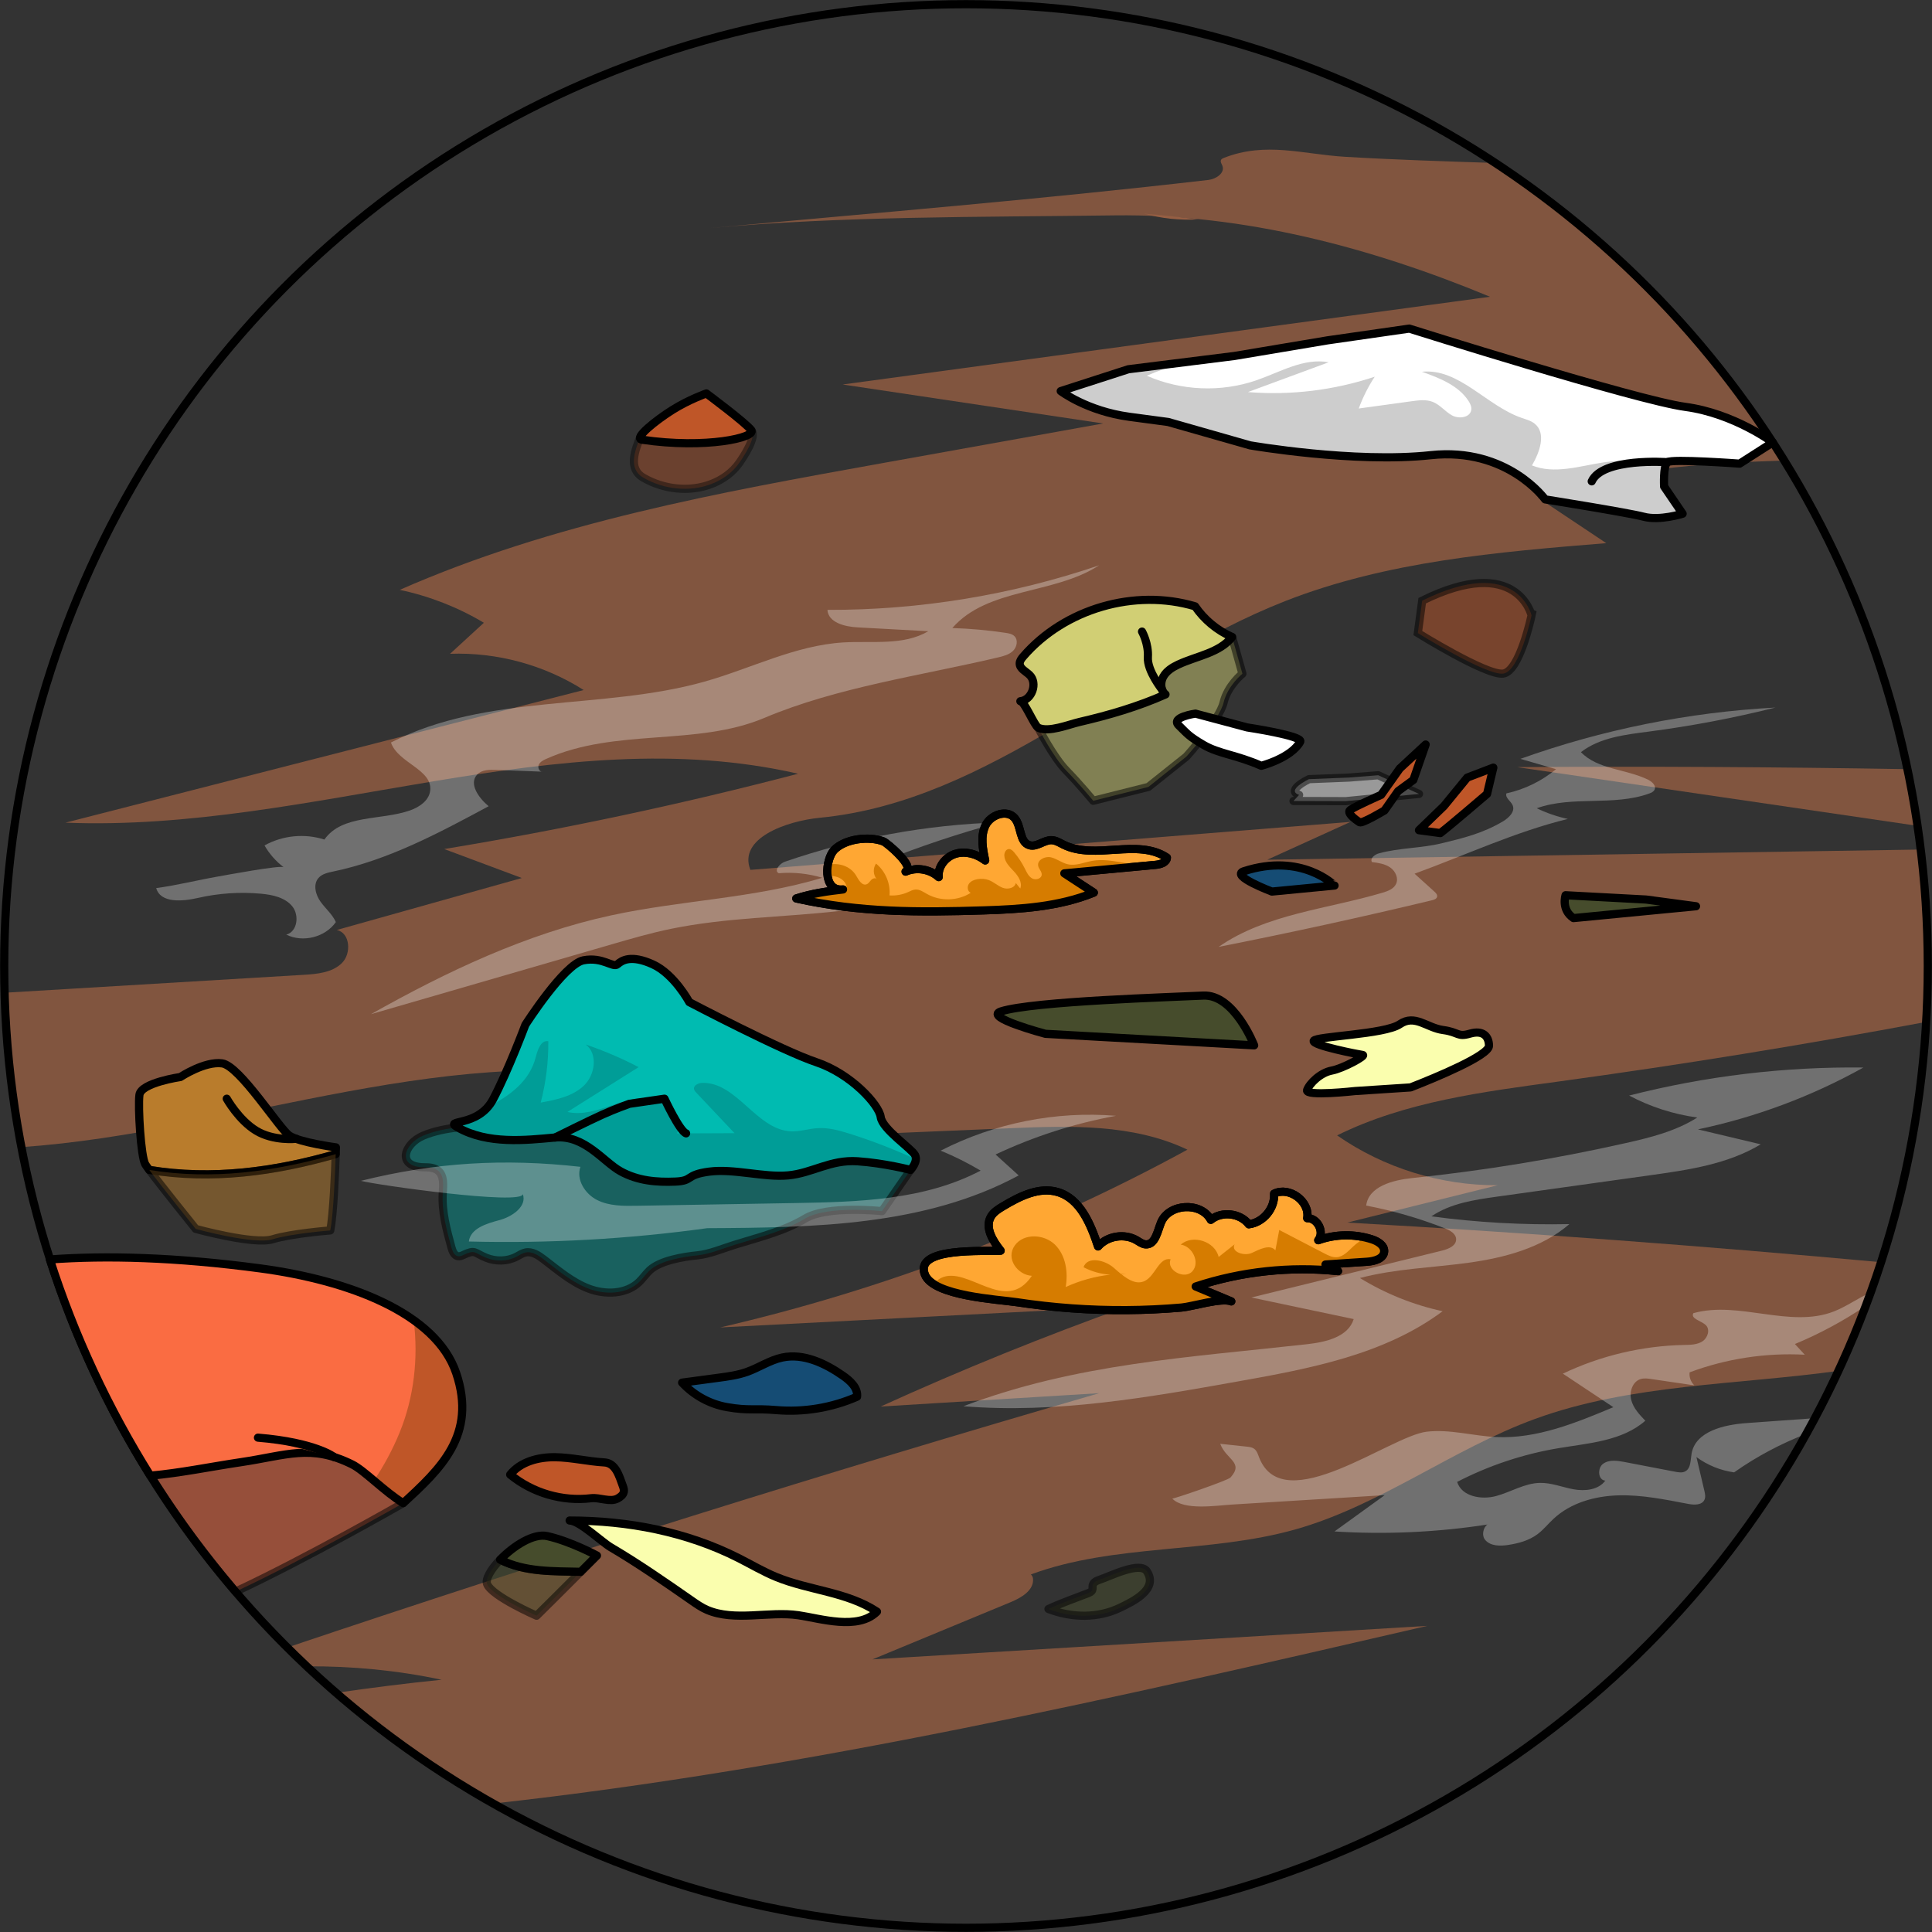<?xml version="1.0" encoding="utf-8"?>
<!-- Created by: Science Figures, www.sciencefigures.org, Generator: Science Figures Editor -->
<svg version="1.1" id="Layer_1" xmlns="http://www.w3.org/2000/svg" xmlns:xlink="http://www.w3.org/1999/xlink" 
	 width="800px" height="800px" viewBox="0 0 236.366 236.366" enable-background="new 0 0 236.366 236.366"
	 xml:space="preserve">
<rect x="0" y="0" width="236.366" height="236.366" fill="#333333" stroke="none"/>
<g>
	<g>
		<g>
			<g>
				
					<path opacity="0.4" fill="#BF5628" stroke="#000000" stroke-linecap="round" stroke-linejoin="round" stroke-miterlimit="10" d="
					M91.917,52.635c-1.069-1.026-6.787-0.843-6.787-0.843s-6.72,1.504-6.72,1.504c-0.729,1.799-1.623,4.027,0.296,5.144
					c2.472,1.439,5.645,1.808,8.334,0.771c1.353-0.521,2.583-1.397,3.416-2.592C90.87,56.024,92.678,53.366,91.917,52.635z"/>
				
					<path opacity="0.5" fill="#00908C" stroke="#000000" stroke-linecap="round" stroke-linejoin="round" stroke-miterlimit="10" d="
					M56.007,137.94c-1.419,0.15-2.91,0.445-4.228,0.998c-2.367,0.993-3.321,3.854,0.142,3.869c0.592,0.003,1.231,0.043,1.686,0.421
					c0.748,0.623,0.62,1.775,0.562,2.747c-0.135,2.248,0.466,4.469,1.062,6.641c0.126,0.458,0.339,0.999,0.808,1.072
					c0.208,0.032,0.417-0.042,0.608-0.133c1.538-0.73,1.33-0.289,2.83,0.32c1.181,0.479,2.578,0.462,3.716-0.132
					c0.36-0.188,0.703-0.429,1.1-0.512c0.799-0.166,1.57,0.339,2.218,0.834c1.746,1.333,3.445,2.805,5.498,3.586
					c2.053,0.781,4.608,0.714,6.189-0.811c0.467-0.451,0.827-1.005,1.306-1.443c1.302-1.195,4.111-1.645,5.828-1.819
					c1.5-0.152,3.058-0.823,4.494-1.271c2.858-0.892,6.083-1.665,8.67-3.221c2.744-1.65,9.407-0.913,9.407-0.913l3.494-5.042
					l-14.182-10.612l-9.766-2.613l-13.793-1.384L61.2,138.265L56.007,137.94z"/>
				
					<path opacity="0.5" fill="#FA6C42" stroke="#000000" stroke-linecap="round" stroke-linejoin="round" stroke-miterlimit="10" d="
					M20.477,165.942l-8.371,3.18c4.445,9.235,10.071,17.841,16.71,25.599c8.684-4.052,20.515-10.825,20.515-10.825l1.686-12.561
					l-11.408-5.787L20.477,165.942z"/>
				<g>
					<path fill="#955E43" d="M139.972,26.141c2.145,0.603,4.39,0.826,6.615,0.697C144.387,26.558,142.183,26.314,139.972,26.141z"/>
					<path opacity="0.8" fill="#955E43" d="M235.656,125.021c0.423-7.14,0.192-14.189-0.644-21.085
						c-0.538,0.007-1.076,0.016-1.614,0.024c-26.12,0.407-52.24,0.814-78.36,1.222c3.396-1.543,6.793-3.086,10.189-4.629
						c-24.475,1.957-48.949,3.913-73.423,5.87c-1.534-3.865,4.383-5.978,8.522-6.379c20.971-2.033,37.273-18.798,56.885-26.497
						c12.439-4.883,25.983-6.016,39.302-7.098c-2.79-1.859-5.579-3.719-8.369-5.578c9.472-3.504,19.794-4.188,30.144-4.533
						c-8.942-14.456-20.964-26.927-35.291-36.394c-6.144-0.207-12.29-0.392-18.428-0.76c-5.206-0.312-9.7-1.882-14.838,0.133
						c-0.134,0.053-0.278,0.116-0.345,0.244c-0.121,0.231,0.078,0.49,0.169,0.735c0.325,0.876-0.784,1.611-1.712,1.718
						c-20.279,2.352-40.747,4.037-61.123,5.903c16.344-1.497,33.247-1.349,49.647-1.567c15.789-0.209,31.431,3.941,45.927,9.957
						c-26.4,3.578-52.8,7.155-79.2,10.733c10.624,1.59,21.248,3.18,31.872,4.769c-8.978,1.613-17.955,3.225-26.933,4.838
						c-20.106,3.612-40.43,7.289-59.126,15.519c3.621,0.761,7.115,2.127,10.291,4.025c-1.378,1.266-2.757,2.531-4.135,3.797
						c5.728-0.209,11.509,1.358,16.346,4.433c-21.133,5.409-42.266,10.817-63.4,16.226c30.082,1.198,60.288-12.728,89.629-5.986
						c-14.276,3.738-28.726,6.813-43.288,9.213c3.163,1.182,6.327,2.364,9.491,3.545c-7.545,2.119-15.09,4.238-22.634,6.356
						c1.633,0.354,1.812,2.878,0.62,4.05c-1.192,1.172-3.016,1.338-4.685,1.438c-12.198,0.731-24.396,1.462-36.593,2.193
						c0.171,6.413,0.861,12.725,2.042,18.889c26.342-1.821,53.564-13.741,79.561-7.724c-1.041,2.427-2.082,4.854-3.123,7.281
						c14.837-0.624,29.674-1.248,44.51-1.872c7.368-0.31,15.079-0.554,21.734,2.624c-17.947,9.801-37.236,17.14-57.159,21.747
						c16.619-0.859,33.238-1.718,49.857-2.576c-10.242,3.659-20.33,7.749-30.229,12.254c8.914-0.545,17.827-1.09,26.741-1.635
						c-33.325,9.672-66.445,20.051-99.334,31.113c0.781,0.779,1.571,1.549,2.374,2.306c5.54-0.043,11.085,0.49,16.504,1.641
						c-4.316,0.434-8.62,0.982-12.913,1.604c5.887,5.111,12.301,9.66,19.175,13.546c38.479-4.245,76.526-13.008,114.323-21.74
						c-22.625,1.366-45.25,2.733-67.875,4.099c5.636-2.334,11.272-4.668,16.908-7.002c1.305-0.54,2.843-1.435,2.739-2.844
						c-0.018-0.236-0.119-0.413-0.264-0.547c10.24-3.788,21.875-2.525,32.453-5.535c10.337-2.941,19.13-9.804,29.225-13.491
						c11.724-4.282,24.788-4.157,37.158-5.888c1.985-4.283,3.723-8.715,5.195-13.283c-21.745-1.995-43.523-3.626-65.325-4.85
						c6.135-1.523,12.27-3.046,18.405-4.569c-6.966,0.042-13.929-2.119-19.647-6.097c8.391-4.15,17.887-5.334,27.162-6.601
						C205.774,130.252,220.75,127.822,235.656,125.021z"/>
					<path opacity="0.3" fill="#FFFFFF" d="M102.435,111.483c-6.755,0.747-13.638,0.776-20.345,2.152
						c-2.435,0.499-4.826,1.193-7.213,1.885c-9.831,2.852-19.662,5.704-29.494,8.557c9.272-5.219,19.009-9.845,29.409-12.094
						c8.55-1.849,17.44-2.068,25.816-4.593c-1.723-0.519-3.545-0.709-5.339-0.556c-0.615-0.311,0.113-1.189,0.765-1.413
						c8.442-2.905,17.323-4.532,26.246-4.807c-4.926,1.331-9.775,2.949-14.513,4.844c1.031-0.412,8.813,1.189,9.594,2.228
						C112.544,109.949,107.526,110.92,102.435,111.483z"/>
					<path opacity="0.3" fill="#FFFFFF" d="M213.692,174.102c-2.776,0.198-6.268,1.004-6.742,3.746
						c-0.136,0.787-0.067,1.787-0.772,2.163c-0.371,0.198-0.823,0.124-1.236,0.044c-2.061-0.396-4.122-0.793-6.183-1.189
						c-0.888-0.171-1.892-0.318-2.625,0.212c-0.733,0.53-0.638,2.004,0.264,2.065c-0.831,1.137-2.474,1.313-3.86,1.065
						s-2.73-0.817-4.138-0.788c-1.873,0.038-3.551,1.116-5.358,1.608c-1.808,0.492-4.216,0.062-4.771-1.728
						c3.868-1.999,8.049-3.393,12.343-4.116c3.734-0.629,7.83-0.87,10.678-3.367c-0.718-0.747-1.462-1.54-1.722-2.543
						c-0.26-1.002,0.166-2.263,1.158-2.558c0.422-0.126,0.874-0.063,1.31,0.002c1.752,0.258,3.505,0.516,5.257,0.773
						c-0.432-0.398-0.656-1.011-0.582-1.594c4.481-1.674,9.309-2.413,14.086-2.156c-0.402-0.436-0.803-0.872-1.205-1.309
						c3.05-1.263,5.965-2.843,8.702-4.688c0.204-0.542,0.396-1.089,0.592-1.635c-1.52,0.668-2.95,1.721-4.514,2.333
						c-5.394,2.11-11.623-1.342-17.202,0.215c-0.378,0.684,0.943,0.918,1.513,1.453c0.568,0.533,0.255,1.563-0.397,1.99
						c-0.652,0.427-1.482,0.432-2.26,0.447c-5.115,0.103-10.206,1.308-14.824,3.51c2.059,1.367,4.118,2.735,6.176,4.102
						c-4.582,1.923-9.355,3.882-14.319,3.653c-2.852-0.131-5.684-0.988-8.519-0.653c-4.482,0.529-17.458,10.68-20.467,3.225
						c-0.165-0.409-0.281-0.877-0.637-1.137c-0.255-0.186-0.585-0.225-0.898-0.259c-1.085-0.116-2.17-0.233-3.256-0.349
						c0.74,1.964,2.935,2.258,1.259,4.122c-0.336,0.373-7.05,2.658-7.125,2.579c1.424,1.489,5.349,0.854,7.336,0.731
						c6.218-0.383,12.437-0.766,18.656-1.149c-2.049,1.48-4.097,2.96-6.145,4.44c6.243,0.396,12.528,0.107,18.711-0.846
						c-0.532,0.357-0.742,1.37-0.246,1.918c0.665,0.734,1.809,0.728,2.788,0.58c1.266-0.192,2.542-0.543,3.571-1.306
						c0.734-0.545,1.309-1.273,1.979-1.897c2.103-1.958,5.059-2.783,7.931-2.864c2.872-0.081,5.715,0.51,8.538,1.046
						c0.725,0.138,1.67,0.169,1.987-0.498c0.164-0.343,0.079-0.748-0.008-1.118c-0.323-1.372-0.647-2.745-0.97-4.117
						c1.35,0.994,2.95,1.645,4.61,1.875c2.748-1.942,5.744-3.524,8.882-4.738c0.349-0.627,0.689-1.261,1.028-1.896
						C219.274,173.704,216.483,173.903,213.692,174.102z"/>
					<path opacity="0.8" fill="#955E43" d="M234.624,101.039c-0.342-2.332-0.759-4.644-1.238-6.936
						c-15.927-0.269-31.858-0.362-47.787-0.252C201.94,96.247,218.282,98.643,234.624,101.039z"/>
				</g>
				
					<circle fill="none" stroke="#000000" stroke-linecap="round" stroke-linejoin="round" stroke-miterlimit="10" cx="118.183" cy="118.183" r="117.669"/>
				<path fill="#FA6C42" d="M31.826,155.177c-10.34-1.381-18.871-1.596-25.724-1.09c3,9.342,7.144,18.223,12.292,26.452
					c3.714-0.335,7.417-1.109,11.116-1.658c5.58-0.829,8.508-2.229,13.565,0.272c1.503,0.743,3.959,3.341,6.256,4.743
					c4.524-4.16,9.034-8.316,6.487-15.89C53.324,160.586,42.552,156.609,31.826,155.177z"/>
				<path fill="#BF5628" d="M55.819,168.006c-0.86-2.558-2.719-4.697-5.205-6.473c0.58,4.617,0.04,9.403-1.716,13.709
					c-0.853,2.091-1.918,4.056-3.149,5.904c1.132,0.953,2.378,2.015,3.582,2.75C53.855,179.736,58.365,175.58,55.819,168.006z"/>
				<path fill="none" stroke="#000000" stroke-linecap="round" stroke-linejoin="round" stroke-miterlimit="10" d="M31.826,155.177
					c-10.34-1.381-18.871-1.596-25.724-1.09c3,9.342,7.144,18.223,12.292,26.452c3.714-0.335,7.417-1.109,11.116-1.658
					c5.58-0.829,8.508-2.229,13.565,0.272c1.503,0.743,3.959,3.341,6.256,4.743c4.524-4.16,9.034-8.316,6.487-15.89
					C53.324,160.586,42.552,156.609,31.826,155.177z"/>
				<path fill="#00BBB1" d="M56.007,137.94c-1.862-1.055,2.468,0.049,4.314-3.439s3.953-9.119,3.953-9.119s4.748-7.439,7.109-7.896
					c2.361-0.457,3.624,0.973,4.165,0.484c0.541-0.489,1.669-1.19,4.31,0.006c2.641,1.196,4.471,4.628,4.471,4.628
					s11.266,5.914,15.534,7.344s7.689,5.216,7.886,6.714c0.197,1.497,3.789,3.861,4.2,4.658s-0.551,1.811-0.551,1.811
					s-3.145-0.827-6.473-1.057c-3.328-0.229-5.538,1.45-8.496,1.725c-2.958,0.275-6.665-0.854-9.66-0.459s-1.882,1.126-4.146,1.22
					c-2.265,0.094-4.563-0.083-6.689-1.253c-2.126-1.17-4.387-4.472-8.017-4.14C64.287,139.498,59.684,140.023,56.007,137.94z"/>
				<path opacity="0.7" fill="#00908C" d="M104.924,142.074c3.327,0.229,6.473,1.057,6.473,1.057s0.599-0.641,0.641-1.305
					c-2.64-1.204-5.345-2.264-8.115-3.131c-1.252-0.392-2.545-0.752-3.854-0.676c-1.103,0.064-2.182,0.435-3.286,0.392
					c-4.223-0.166-6.635-6.037-10.86-5.928c-0.489,0.013-1.117,0.305-1.009,0.783c0.036,0.16,0.153,0.288,0.266,0.407
					c1.561,1.654,3.122,3.307,4.683,4.961c-2.343,0.01-4.687,0.02-7.03,0.031c0.751-1.696-0.761-3.701-2.556-4.17
					c-1.795-0.469-3.677,0.128-5.431,0.732c-1.754,0.604-3.62,1.228-5.428,0.812c2.903-1.828,5.807-3.655,8.71-5.483
					c-2.08-1.085-4.244-2.011-6.465-2.768c1.522,1.162,1.147,3.727-0.243,5.044c-1.39,1.317-3.388,1.718-5.271,2.064
					c0.641-2.447,0.955-4.98,0.93-7.51c-0.909-0.161-1.312,1.067-1.538,1.961c-0.723,2.859-3.093,4.711-5.835,6.047
					c-2.03,2.386-5.377,1.594-3.699,2.545c3.678,2.083,8.28,1.558,11.909,1.226s5.89,2.97,8.017,4.14
					c2.126,1.17,4.424,1.347,6.689,1.253c2.265-0.094,1.151-0.825,4.146-1.22s6.702,0.734,9.66,0.459
					C99.386,143.524,101.597,141.845,104.924,142.074z"/>
				<path fill="none" stroke="#000000" stroke-linecap="round" stroke-linejoin="round" stroke-miterlimit="10" d="M56.007,137.94
					c-1.862-1.055,2.468,0.049,4.314-3.439s3.953-9.119,3.953-9.119s4.748-7.439,7.109-7.896c2.361-0.457,3.624,0.973,4.165,0.484
					c0.541-0.489,1.669-1.19,4.31,0.006c2.641,1.196,4.471,4.628,4.471,4.628s11.266,5.914,15.534,7.344s7.689,5.216,7.886,6.714
					c0.197,1.497,3.789,3.861,4.2,4.658s-0.551,1.811-0.551,1.811s-3.145-0.827-6.473-1.057c-3.328-0.229-5.538,1.45-8.496,1.725
					c-2.958,0.275-6.665-0.854-9.66-0.459s-1.882,1.126-4.146,1.22c-2.265,0.094-4.563-0.083-6.689-1.253
					c-2.126-1.17-4.387-4.472-8.017-4.14C64.287,139.498,59.684,140.023,56.007,137.94z"/>
				
					<ellipse transform="matrix(0.133 -0.991 0.991 0.133 -88.001 306.188)" fill="none" cx="131.011" cy="203.394" rx="1.75" ry="4"/>
				
					<ellipse transform="matrix(0.133 -0.991 0.991 0.133 -69.148 278.421)" fill="none" cx="124.567" cy="178.734" rx="1.167" ry="3.5"/>
				<path fill="none" d="M124.875,169.971c-1.213-0.473-2.337-1.171-3.299-2.048c0.714-0.072,1.43-0.145,2.128-0.311
					c0.963-0.23,1.886-0.639,2.87-0.757s2.101,0.131,2.662,0.946c0.077,0.111,0.143,0.242,0.123,0.375
					c-0.026,0.17-0.181,0.286-0.327,0.375c-0.906,0.557-1.974,0.846-3.037,0.823C124.934,169.351,125.864,170.356,124.875,169.971z"
					/>
				<path fill="#FAFEAE" stroke="#000000" stroke-linecap="round" stroke-linejoin="round" stroke-miterlimit="10" d="
					M107.291,197.173c-3.688-2.437-8.309-2.583-12.358-4.255c-1.568-0.648-3.043-1.521-4.561-2.291
					c-6.397-3.241-13.558-4.596-20.682-4.601c1.199,0.001,3.891,2.599,5.012,3.261c3.42,2.017,6.653,4.264,9.928,6.546
					c0.602,0.42,1.21,0.842,1.878,1.127c3.398,1.447,7.567,0.129,11.16,0.652C100.363,198.005,104.96,199.494,107.291,197.173z"/>
				<path fill="#BF5628" stroke="#000000" stroke-linecap="round" stroke-linejoin="round" stroke-miterlimit="10" d="
					M72.323,183.296c-3.509,0.427-7.176-0.642-9.906-2.888c1.265-1.583,3.445-2.148,5.472-2.128c2.027,0.02,4.02,0.521,6.043,0.635
					c1.394,0.079,1.81,1.624,2.289,2.936c0.079,0.215,0.14,0.447,0.095,0.671c-0.075,0.371-0.415,0.623-0.746,0.805
					C74.657,183.831,73.358,183.17,72.323,183.296z"/>
				
					<path opacity="0.5" fill="#464C2C" stroke="#000000" stroke-linecap="round" stroke-linejoin="round" stroke-miterlimit="10" d="
					M133.114,194.917c0.207-0.081,0.436-0.183,0.518-0.389c0.07-0.176,0.011-0.378,0.046-0.564c0.073-0.396,0.517-0.589,0.9-0.715
					c1.224-0.401,4.912-2.274,5.739-1.009c1.439,2.203-1.713,3.691-3.255,4.438c-2.734,1.324-5.916,1.275-8.791,0.171
					C129.831,196.115,131.502,195.548,133.114,194.917z"/>
				<path fill="#154C74" stroke="#000000" stroke-linecap="round" stroke-linejoin="round" stroke-miterlimit="10" d="
					M88.957,172.153c-2.096-0.364-4.063-1.435-5.505-2.998c1.475-0.198,2.95-0.396,4.425-0.593c1.181-0.158,2.371-0.319,3.495-0.716
					c1.471-0.52,2.8-1.436,4.326-1.762c2.607-0.557,5.255,0.707,7.443,2.23c0.888,0.618,1.836,1.488,1.716,2.564
					c-3.091,1.354-6.523,1.923-9.886,1.637C92.243,172.282,91.653,172.621,88.957,172.153z"/>
				
					<path opacity="0.5" fill="#D1CF74" stroke="#000000" stroke-linecap="round" stroke-linejoin="round" stroke-miterlimit="10" d="
					M127.02,89.032c0,0,1.813,3.58,3.458,5.267s3.271,3.67,3.271,3.67l6.748-1.695l4.649-3.709c0,0,4.051-4.499,4.547-6.596
					c0.497-2.097,2.308-3.544,2.308-3.544l-1.261-4.494l-11.17,1.624l-8.104,5.24L127.02,89.032z"/>
				<path fill="#D1CF74" stroke="#000000" stroke-linecap="round" stroke-linejoin="round" stroke-miterlimit="10" d="
					M124.834,85.789c1.419-0.132,2.151-2.227,1.123-3.215c-0.462-0.444-1.211-0.766-1.203-1.406
					c0.004-0.326,0.222-0.606,0.435-0.852c5.044-5.84,13.627-8.345,21.021-6.136c1.122,1.639,2.711,2.955,4.531,3.751
					c-1.55,1.961-4.327,2.312-6.592,3.371c-0.721,0.337-1.432,0.785-1.823,1.478c-0.391,0.693-0.353,1.678,0.265,2.178
					c-3.377,1.502-6.922,2.534-10.516,3.368c-1.359,0.315-3.782,1.318-5.055,0.706C126.554,88.808,125.314,85.744,124.834,85.789z"
					/>
				<path opacity="0.3" fill="#FFFFFF" d="M34.705,106.098c-0.948-0.72-1.75-1.631-2.344-2.663c2.203-1.233,4.925-1.5,7.326-0.719
					c2.178-3.11,6.926-2.307,10.504-3.578c1.122-0.399,2.27-1.185,2.434-2.364c0.364-2.629-3.952-3.417-4.794-5.934
					c11.756-6.026,25.891-3.939,38.339-7.442c5.69-1.601,11.113-4.447,17.013-4.802c3.528-0.212,7.341,0.425,10.385-1.369
					c-2.892-0.158-5.785-0.316-8.677-0.474c-1.551-0.085-3.558-0.589-3.661-2.139c11.282,0.034,22.568-1.818,33.247-5.457
					c-5.524,3.607-13.634,2.703-17.966,7.679c2.184,0.068,4.363,0.265,6.524,0.589c0.384,0.057,0.793,0.132,1.071,0.403
					c0.484,0.472,0.312,1.339-0.175,1.807c-0.487,0.469-1.178,0.642-1.836,0.797c-9.417,2.226-19.683,3.641-28.569,7.393
					c-8.32,3.513-18.189,1.209-26.71,5.024c-0.365,0.163-0.757,0.366-0.911,0.735c-0.154,0.369,0.127,0.908,0.519,0.828
					c-1.917-0.074-3.835-0.148-5.752-0.222c-0.817-0.032-1.744-0.02-2.3,0.578c-1.054,1.133,0.219,2.882,1.411,3.868
					c-6.072,3.268-12.251,6.576-19.001,7.984c-0.66,0.138-1.376,0.286-1.818,0.795c-0.686,0.79-0.36,2.044,0.248,2.896
					s1.46,1.543,1.876,2.503c-1.308,1.857-4.035,2.544-6.067,1.528c1.367-0.342,1.627-2.383,0.728-3.469
					c-0.899-1.086-2.416-1.405-3.82-1.534c-2.569-0.236-5.174-0.062-7.689,0.512c-1.904,0.435-4.599,0.679-5.131-1.2
					c2.585-0.345,5.06-0.981,7.591-1.42C27.605,107.073,34.311,105.818,34.705,106.098z"/>
				<path fill="#FFA733" stroke="#000000" stroke-linecap="round" stroke-linejoin="round" stroke-miterlimit="10" d="
					M122.42,153.012c-0.956-1.202-1.956-2.821-1.194-4.154c0.322-0.564,0.9-0.925,1.457-1.259c2.046-1.227,4.429-2.437,6.717-1.762
					c2.763,0.815,4.035,3.921,4.941,6.656c1.141-1.296,3.229-1.631,4.718-0.758c0.349,0.204,0.686,0.473,1.089,0.504
					c1.174,0.091,1.448-1.559,1.887-2.652c0.949-2.363,4.886-2.589,6.099-0.35c1.353-1.092,3.588-0.829,4.651,0.547
					c1.77-0.219,3.21-1.963,3.09-3.743c1.855-0.934,4.402,0.948,4.055,2.995c1.263-0.049,2.145,1.715,1.349,2.696
					c2.104-0.76,4.462-0.795,6.588-0.098c0.716,0.235,1.525,0.734,1.473,1.485c-0.062,0.89-1.207,1.186-2.097,1.245
					c-1.694,0.113-3.388,0.225-5.081,0.338c0.512,0.271,1.024,0.541,1.536,0.812c-5.851-0.612-11.831,0.034-17.417,1.88
					c1.452,0.607,2.905,1.215,4.357,1.822c-1.172-0.49-4.75,0.636-6.095,0.753c-2.234,0.194-4.476,0.299-6.719,0.314
					c-4.485,0.032-8.973-0.291-13.408-0.965c-2.276-0.346-10.225-0.745-11.263-3.381C111.806,152.518,120.445,153.15,122.42,153.012
					z"/>
				<path fill="#D67C00" d="M150.638,159.216c-1.452-0.607-2.905-1.215-4.357-1.822c5.586-1.846,11.565-2.492,17.417-1.88
					c-0.512-0.271-1.024-0.541-1.536-0.812c1.694-0.113,3.388-0.225,5.081-0.338c0.89-0.059,2.034-0.355,2.097-1.245
					c0.052-0.751-0.757-1.251-1.473-1.485c-0.258-0.084-0.519-0.157-0.783-0.22c-0.553,0.308-1.082,0.659-1.545,1.095
					c-0.593,0.558-1.189,1.246-2.001,1.301c-0.531,0.036-1.033-0.216-1.505-0.461c-1.842-0.957-3.684-1.914-5.526-2.87
					c-0.158,0.83-0.316,1.659-0.474,2.489c-0.676-0.795-1.923-0.125-2.87,0.313c-0.947,0.438-2.608-0.121-2.121-1.044
					c-0.65,0.514-1.3,1.028-1.95,1.543c-0.437-1.906-3.165-2.796-4.641-1.514c1.437,0.206,2.393,2.171,1.433,3.259
					c-0.96,1.088-3.245-0.131-2.665-1.461c-1.409-0.294-1.858,1.996-3.145,2.642c-0.962,0.483-1.964-0.08-2.865-0.795
					c0.191-0.021,0.382-0.046,0.571-0.082c-0.211,0.001-0.421,0.028-0.632,0.036c-0.307-0.247-0.602-0.51-0.878-0.753
					c-1.103-0.969-3.234-1.466-3.708-0.076c1.007,0.533,2.13,0.84,3.267,0.91c-1.881,0.214-3.729,0.724-5.45,1.513
					c0.314-1.829,0.01-3.887-1.315-5.188c-1.324-1.3-3.814-1.417-4.903,0.087c-1.181,1.631,0.359,3.638,2.079,3.728
					c-3.215,4.824-7.875-1.326-11.112,0.266c-0.383,0.188-0.652,0.459-0.844,0.781c2.541,1.577,8.255,1.901,10.129,2.186
					c4.435,0.674,8.923,0.997,13.408,0.965c2.242-0.016,4.485-0.121,6.719-0.314C145.888,159.852,149.466,158.726,150.638,159.216z"
					/>
				<path fill="none" stroke="#000000" stroke-linecap="round" stroke-linejoin="round" stroke-miterlimit="10" d="M122.42,153.012
					c-0.956-1.202-1.956-2.821-1.194-4.154c0.322-0.564,0.9-0.925,1.457-1.259c2.046-1.227,4.429-2.437,6.717-1.762
					c2.763,0.815,4.035,3.921,4.941,6.656c1.141-1.296,3.229-1.631,4.718-0.758c0.349,0.204,0.686,0.473,1.089,0.504
					c1.174,0.091,1.448-1.559,1.887-2.652c0.949-2.363,4.886-2.589,6.099-0.35c1.353-1.092,3.588-0.829,4.651,0.547
					c1.77-0.219,3.21-1.963,3.09-3.743c1.855-0.934,4.402,0.948,4.055,2.995c1.263-0.049,2.145,1.715,1.349,2.696
					c2.104-0.76,4.462-0.795,6.588-0.098c0.716,0.235,1.525,0.734,1.473,1.485c-0.062,0.89-1.207,1.186-2.097,1.245
					c-1.694,0.113-3.388,0.225-5.081,0.338c0.512,0.271,1.024,0.541,1.536,0.812c-5.851-0.612-11.831,0.034-17.417,1.88
					c1.452,0.607,2.905,1.215,4.357,1.822c-1.172-0.49-4.75,0.636-6.095,0.753c-2.234,0.194-4.476,0.299-6.719,0.314
					c-4.485,0.032-8.973-0.291-13.408-0.965c-2.276-0.346-10.225-0.745-11.263-3.381C111.806,152.518,120.445,153.15,122.42,153.012
					z"/>
				<path fill="#FFA733" stroke="#000000" stroke-linecap="round" stroke-linejoin="round" stroke-miterlimit="10" d="
					M108.082,102.944c0.428,0.164,3.966,3.142,2.709,3.693c1.326-0.582,2.983-0.309,4.052,0.667
					c-0.132-1.272,0.856-2.497,2.083-2.856c1.228-0.359,2.591,0.04,3.605,0.819c-0.305-1.423-0.598-2.971,0.035-4.281
					c0.633-1.311,2.621-2.007,3.568-0.902c0.853,0.995,0.557,2.954,1.815,3.323c0.904,0.265,1.767-0.647,2.709-0.618
					c0.525,0.016,0.989,0.32,1.459,0.553c3.872,1.912,9.049-0.814,12.644,1.579c-0.018,0.606-0.794,0.832-1.398,0.889
					c-3.717,0.346-7.434,0.692-11.151,1.038c1.203,0.786,2.405,1.572,3.608,2.358c-4.277,1.74-8.922,2.028-13.485,2.172
					c-7.837,0.246-15.113,0.285-22.916-1.457c1.869-0.606,3.782-0.882,5.722-1.101c-2.593,0.292-2.162-3.747-1.071-4.851
					C103.421,102.603,106.313,102.265,108.082,102.944z"/>
				<g>
					<path fill="#D67C00" d="M130.213,106.846c3.22-0.3,6.44-0.6,9.659-0.9c-0.911-0.151-1.823-0.302-2.734-0.453
						c-1.146-0.19-2.319-0.38-3.464-0.182c-1.017,0.176-2.03,0.655-3.036,0.427c-0.73-0.166-1.341-0.687-2.071-0.852
						c-0.73-0.165-1.711,0.335-1.55,1.066c0.083,0.377,0.452,0.675,0.429,1.06c-0.03,0.506-0.75,0.703-1.188,0.448
						c-0.438-0.256-0.657-0.756-0.884-1.21c-0.353-0.706-0.791-1.37-1.3-1.973c-0.17-0.202-0.385-0.413-0.648-0.402
						c-0.361,0.014-0.568,0.44-0.555,0.801c0.029,0.778,0.656,1.379,1.189,1.948c0.532,0.569,1.037,1.349,0.763,2.078
						c-0.182-0.224-0.364-0.448-0.545-0.672c-0.131,0.631-0.991,0.814-1.594,0.587c-0.604-0.226-1.086-0.704-1.687-0.936
						c-0.448-0.173-0.945-0.201-1.418-0.12c-0.411,0.071-0.835,0.244-1.059,0.596s-0.144,0.908,0.238,1.076
						c-1.574,1.002-3.702,1.061-5.329,0.148c-0.454-0.255-0.915-0.591-1.435-0.554c-0.322,0.023-0.612,0.187-0.906,0.319
						c-0.706,0.316-1.491,0.456-2.263,0.402c0.132-1.461-0.507-2.97-1.648-3.892c-0.391,0.551-0.361,1.364,0.07,1.885
						c-0.174-0.184-0.492-0.065-0.667,0.117c-0.176,0.183-0.307,0.426-0.541,0.522c-0.573,0.235-0.993-0.529-1.304-1.064
						c-0.67-1.152-2.193-1.651-3.452-1.28c-0.063,0.393-0.083,0.796-0.045,1.179c0.428,0.109,0.876,0.169,1.292,0.32
						c0.651,0.238,1.262,0.942,0.971,1.571c-0.12-0.036-0.244-0.057-0.365-0.087c-1.938,0.219-3.848,0.494-5.715,1.1
						c7.803,1.741,15.079,1.703,22.916,1.457c4.563-0.143,9.208-0.432,13.485-2.172
						C132.619,108.418,131.416,107.632,130.213,106.846z"/>
					<path fill="#D67C00" d="M102.096,108.631c0.272,0.156,0.61,0.234,1.036,0.188C102.79,108.734,102.445,108.672,102.096,108.631z
						"/>
				</g>
				<path fill="none" stroke="#000000" stroke-linecap="round" stroke-linejoin="round" stroke-miterlimit="10" d="M108.082,102.944
					c0.428,0.164,3.966,3.142,2.709,3.693c1.326-0.582,2.983-0.309,4.052,0.667c-0.132-1.272,0.856-2.497,2.083-2.856
					c1.228-0.359,2.591,0.04,3.605,0.819c-0.305-1.423-0.598-2.971,0.035-4.281c0.633-1.311,2.621-2.007,3.568-0.902
					c0.853,0.995,0.557,2.954,1.815,3.323c0.904,0.265,1.767-0.647,2.709-0.618c0.525,0.016,0.989,0.32,1.459,0.553
					c3.872,1.912,9.049-0.814,12.644,1.579c-0.018,0.606-0.794,0.832-1.398,0.889c-3.717,0.346-7.434,0.692-11.151,1.038
					c1.203,0.786,2.405,1.572,3.608,2.358c-4.277,1.74-8.922,2.028-13.485,2.172c-7.837,0.246-15.113,0.285-22.916-1.457
					c1.869-0.606,3.782-0.882,5.722-1.101c-2.593,0.292-2.162-3.747-1.071-4.851C103.421,102.603,106.313,102.265,108.082,102.944z"
					/>
				<path fill="#464C2C" stroke="#000000" stroke-linecap="round" stroke-linejoin="round" stroke-miterlimit="10" d="
					M122.466,123.735c-2.248,0.709,5.433,2.745,5.433,2.745l25.539,1.412c0,0-2.435-6.288-6.245-6.09
					C143.383,121.999,126.454,122.478,122.466,123.735z"/>
				<path fill="#154C74" stroke="#000000" stroke-linecap="round" stroke-linejoin="round" stroke-miterlimit="10" d="
					M152.157,106.596c-1.681,0.548,3.451,2.481,3.451,2.481l7.666-0.737C163.273,108.34,159.279,104.273,152.157,106.596z"/>
				<path opacity="0.5" fill="#BF5628" stroke="#000000" stroke-miterlimit="10" d="M173.994,73.489l-0.532,3.964
					c0,0,8.381,5.214,10.433,4.958s3.479-7.127,3.479-7.127S185.612,67.733,173.994,73.489z"/>
				<path fill="#B97C2C" stroke="#000000" stroke-linecap="round" stroke-linejoin="round" stroke-miterlimit="10" d="
					M41.07,141.204c0.016-0.514,0.025-0.833,0.025-0.833s-4.46-0.599-5.693-1.437s-6.083-8.552-8.231-8.84
					c-2.147-0.288-5.101,1.67-5.101,1.67s-4.821,0.698-5.011,2.186c-0.19,1.488,0.169,7.58,0.719,8.499
					c0.074,0.125,0.247,0.367,0.481,0.681C25.943,144.393,33.591,143.348,41.07,141.204z"/>
				
					<path opacity="0.5" fill="#B97C2C" stroke="#000000" stroke-linecap="round" stroke-linejoin="round" stroke-miterlimit="10" d="
					M18.258,143.13c1.493,2.007,5.69,7.218,5.69,7.218s7.135,1.969,9.416,1.264c2.281-0.705,7.039-1.076,7.039-1.076
					c0.398-1.964,0.601-7.278,0.667-9.332C33.591,143.348,25.943,144.393,18.258,143.13z"/>
				
					<path opacity="0.5" fill="#464C2C" stroke="#000000" stroke-linecap="round" stroke-linejoin="round" stroke-miterlimit="10" d="
					M61.189,190.818c-1.126,1.168-1.845,2.378-1.59,2.992c0.62,1.495,6.047,3.864,6.047,3.864c0.483-0.461,3.38-3.354,5.4-5.373
					C67.619,192.215,64.27,192.354,61.189,190.818z"/>
				<path fill="#464C2C" stroke="#000000" stroke-linecap="round" stroke-linejoin="round" stroke-miterlimit="10" d="
					M73.034,190.311c0,0-3.213-1.739-6.082-2.381c-1.69-0.378-4.149,1.212-5.764,2.887c3.082,1.536,6.431,1.398,9.856,1.483
					C72.175,191.171,73.034,190.311,73.034,190.311z"/>
				<path fill="#FAFEAE" stroke="#000000" stroke-linecap="round" stroke-linejoin="round" stroke-miterlimit="10" d="
					M172.571,133.038c3.194-1.245,9.606-3.916,9.596-5.094s-0.748-1.945-2.323-1.486s-1.322-0.175-3.304-0.443
					c-1.982-0.268-3.435-1.972-5.286-0.709s-10.287,1.471-10.53,2.029s5.494,1.665,5.99,1.731c0.496,0.067-2.408,1.657-3.788,1.911
					c-1.379,0.254-2.735,1.586-3.011,2.389c-0.276,0.804,5.87,0.115,5.87,0.115L172.571,133.038z"/>
				<path fill="#464C2C" stroke="#000000" stroke-linecap="round" stroke-linejoin="round" stroke-miterlimit="10" d="
					M192.504,112.322c-1.544-1.023-0.97-2.796-0.97-2.796l9.851,0.526l6.112,0.82L192.504,112.322z"/>
				<path fill="#BF5628" stroke="#000000" stroke-linecap="round" stroke-linejoin="round" stroke-miterlimit="10" d="
					M176.213,101.921c0.966-0.711,5.716-4.782,5.716-4.782l0.769-3.227l-3.191,1.22l-2.851,3.485l-3.057,2.953L176.213,101.921z"/>
				<path fill="#FFFFFF" stroke="#000000" stroke-linecap="round" stroke-linejoin="round" stroke-miterlimit="10" d="
					M154.309,93.689c-3.016-1.335-5.186-1.458-7.057-2.55c-1.871-1.092-2.001-1.38-3.042-2.393s2.043-1.44,2.043-1.44l6.331,1.69
					c0,0,6.887,1.033,6.492,1.745C157.967,92.746,154.309,93.689,154.309,93.689z"/>
				
					<path opacity="0.5" fill="#FFFFFF" stroke="#000000" stroke-linecap="round" stroke-linejoin="round" stroke-miterlimit="10" d="
					M158.937,97.248c-1.667-0.56,1.206-1.924,1.206-1.924l4.899-0.195l3.573-0.282l4.991,2.284l-8.951,0.884l-6.406-0.019"/>
				<path fill="#FFFFFF" d="M138.178,50.993c-5.203-0.698-8.406-3.146-8.406-3.146l8.277-2.673l12.952-1.62l11.434-1.918l9.98-1.435
					c0,0,27.833,8.78,33.78,9.578c5.947,0.798,10.694,4.346,10.694,4.346l-4.058,2.598c0,0-8.316-0.612-8.842-0.178
					s-0.399,2.973-0.399,2.973l2.267,3.331c0,0-2.796,0.886-4.745,0.372s-12.075-2.125-12.075-2.125s-4.607-6.42-13.99-5.409
					s-22.104-1.201-22.104-1.201l-10.028-2.859L138.178,50.993z"/>
				<path fill="#CDCDCD" d="M196.158,56.573c-2.922,0.448-5.994,1.48-8.733,0.367c0.942-1.609,1.782-3.919,0.34-5.1
					c-0.456-0.374-1.049-0.523-1.607-0.716c-4.312-1.491-7.664-6.104-12.204-5.644c2.146,0.769,4.442,1.651,5.696,3.555
					c0.217,0.33,0.403,0.714,0.349,1.105c-0.132,0.952-1.509,1.144-2.352,0.682c-0.843-0.462-1.459-1.295-2.352-1.651
					c-0.8-0.319-1.698-0.207-2.551-0.089c-2.17,0.298-4.341,0.596-6.511,0.895c0.499-1.366,1.156-2.674,1.953-3.89
					c-4.975,1.661-10.287,2.304-15.515,1.88c3.293-1.214,6.586-2.429,9.879-3.643c-3.023-0.573-5.923,1.194-8.831,2.199
					c-4.331,1.497-9.224,1.294-13.416-0.557c1.451-0.614,2.934-1.151,4.436-1.627l-6.692,0.837l-8.277,2.673
					c0,0,3.203,2.448,8.406,3.146l4.736,0.635l10.028,2.859c0,0,12.721,2.212,22.104,1.201c9.383-1.011,13.99,5.409,13.99,5.409
					s10.126,1.611,12.075,2.125c1.949,0.514,4.745-0.372,4.745-0.372l-2.267-3.331c0,0-0.122-2.477,0.382-2.954
					C201.364,56.257,198.75,56.175,196.158,56.573z"/>
				<path fill="none" stroke="#000000" stroke-linecap="round" stroke-linejoin="round" stroke-miterlimit="10" d="M138.178,50.993
					c-5.203-0.698-8.406-3.146-8.406-3.146l8.277-2.673l12.952-1.62l11.434-1.918l9.98-1.435c0,0,27.833,8.78,33.78,9.578
					c5.947,0.798,10.694,4.346,10.694,4.346l-4.058,2.598c0,0-8.316-0.612-8.842-0.178s-0.399,2.973-0.399,2.973l2.267,3.331
					c0,0-2.796,0.886-4.745,0.372s-12.075-2.125-12.075-2.125s-4.607-6.42-13.99-5.409s-22.104-1.201-22.104-1.201l-10.028-2.859
					L138.178,50.993z"/>
				<path fill="none" stroke="#000000" stroke-linecap="round" stroke-linejoin="round" stroke-miterlimit="10" d="M67.916,139.166
					c0,0,4.242-2.113,5.828-2.822c1.585-0.709,3.25-1.3,3.25-1.3l4.3-0.626c0,0,1.859,3.984,2.645,4.24"/>
				<path fill="none" stroke="#000000" stroke-linecap="round" stroke-linejoin="round" stroke-miterlimit="10" d="M203.988,56.545
					c0,0-7.926-0.58-9.251,2.343"/>
				<path fill="#BF5628" stroke="#000000" stroke-linecap="round" stroke-linejoin="round" stroke-miterlimit="10" d="
					M166.331,100.595c0.308,0.21,3.052-1.44,3.052-1.44l1.663-2.367l1.865-1.364l1.507-4.338l-3.169,2.938l-2.283,3.225
					c0,0-3.217,1.418-3.779,1.847S166.331,100.595,166.331,100.595z"/>
				<path fill="#D1CF74" stroke="#000000" stroke-linecap="round" stroke-linejoin="round" stroke-miterlimit="10" d="
					M142.191,84.392c0,0-1.864-2.324-1.757-3.987c0.107-1.663-0.716-3.136-0.716-3.136"/>
			</g>
			<path opacity="0.3" fill="#FFFFFF" d="M183.878,100.487c0.722-0.431,1.518-1.198,1.184-1.969
				c-0.227-0.523-0.945-0.912-0.765-1.453c2.222-0.483,4.323-1.508,6.071-2.962c-1.452-0.421-2.904-0.841-4.356-1.262
				c10.026-3.585,20.573-5.707,31.205-6.278c-5.109,1.28-10.292,2.263-15.515,2.944c-2.898,0.378-5.973,0.726-8.287,2.512
				c2.08,2.157,5.542,2.047,8.227,3.377c0.483,0.239,1.014,0.737,0.78,1.223c-0.118,0.245-0.392,0.367-0.647,0.46
				c-4.369,1.586-9.388,0.232-13.762,1.804c1.209,0.588,2.49,1.029,3.804,1.309c-6.356,1.541-12.61,4.464-18.756,6.699
				c0.807,0.729,1.615,1.457,2.422,2.186c0.187,0.168,0.391,0.389,0.336,0.634c-0.058,0.259-0.362,0.366-0.62,0.428
				c-8.665,2.078-17.372,3.982-26.114,5.708c5.814-4.048,13.271-4.61,20.061-6.633c0.648-0.193,1.36-0.458,1.651-1.068
				c0.335-0.705-0.082-1.584-0.726-2.025c-0.644-0.442-1.451-0.555-2.225-0.656c-0.261-0.458,0.343-0.925,0.851-1.064
				c2.474-0.677,5.143-0.62,7.654-1.224C179.033,102.533,181.456,101.932,183.878,100.487z"/>
		</g>
		<path opacity="0.3" fill="#FFFFFF" d="M71.012,142.753c-0.552,1.563,0.564,3.32,2.046,4.063c1.482,0.743,3.215,0.731,4.873,0.702
			c6.435-0.111,12.87-0.222,19.305-0.333c7.768-0.134,15.864-0.348,22.738-3.969c-1.567-0.932-3.202-1.749-4.888-2.443
			c6.571-3.373,14.092-4.867,21.453-4.262c-5.089,0.931-10.057,2.526-14.736,4.733c0.942,0.854,1.885,1.709,2.827,2.563
			c-11.458,6.183-25.082,6.39-38.101,6.451c-9.657,1.336-19.423,1.882-29.169,1.631c0.2-1.606,2.163-2.195,3.727-2.611
			s3.418-1.672,2.875-3.196c0,1.432-18.203-1.151-19.804-1.616C53.193,142.212,61.699,141.7,71.012,142.753z"/>
		<path opacity="0.3" fill="#FFFFFF" d="M159.935,164.45c2.271-0.255,5.006-0.885,5.68-3.069c-4.172-0.881-8.344-1.762-12.515-2.643
			c7.782-1.914,15.565-3.828,23.347-5.742c0.769-0.189,1.713-0.591,1.699-1.383c-0.012-0.681-0.745-1.086-1.379-1.336
			c-3.112-1.226-6.338-2.159-9.624-2.783c0.287-2.353,3.265-3.122,5.623-3.367c8.79-0.913,17.525-2.345,26.147-4.284
			c3.034-0.683,6.115-1.454,8.739-3.123c-2.91-0.394-5.749-1.309-8.341-2.688c9.349-2.389,19.012-3.545,28.661-3.428
			c-6.315,3.523-13.166,6.083-20.244,7.566c2.562,0.61,5.124,1.22,7.686,1.829c-4.026,2.427-8.827,3.128-13.483,3.778
			c-6.267,0.876-12.534,1.751-18.801,2.627c-2.786,0.389-5.684,0.82-8.006,2.408c5.591,0.75,11.24,1.067,16.88,0.948
			c-3.389,2.917-7.924,4.118-12.354,4.728c-4.43,0.611-8.949,0.724-13.272,1.868c3.112,1.911,6.549,3.291,10.118,4.062
			c-7.11,5.304-16.193,7.01-24.926,8.568c-11.137,1.988-22.426,3.983-33.701,3.055C131.604,166.815,145.491,166.07,159.935,164.45z"
			/>
		<path fill="#BF5628" stroke="#000000" stroke-linecap="round" stroke-linejoin="round" stroke-miterlimit="10" d="M78.542,53.796
			c-1.093-0.161,1.75-2.411,3.75-3.661s4.125-2,4.125-2s4.875,3.625,5.5,4.5S86.417,54.957,78.542,53.796z"/>
	</g>
	<path fill="#BF5628" stroke="#000000" stroke-linecap="round" stroke-linejoin="round" stroke-miterlimit="10" d="M40.913,178.279
		c0,0-2.248-1.809-9.352-2.393"/>
	<path fill="none" stroke="#000000" stroke-linecap="round" stroke-linejoin="round" stroke-miterlimit="10" d="M36.237,139.324
		c0,0-2.772,0.308-4.908-0.998s-3.588-3.908-3.588-3.908"/>
</g>
</svg>